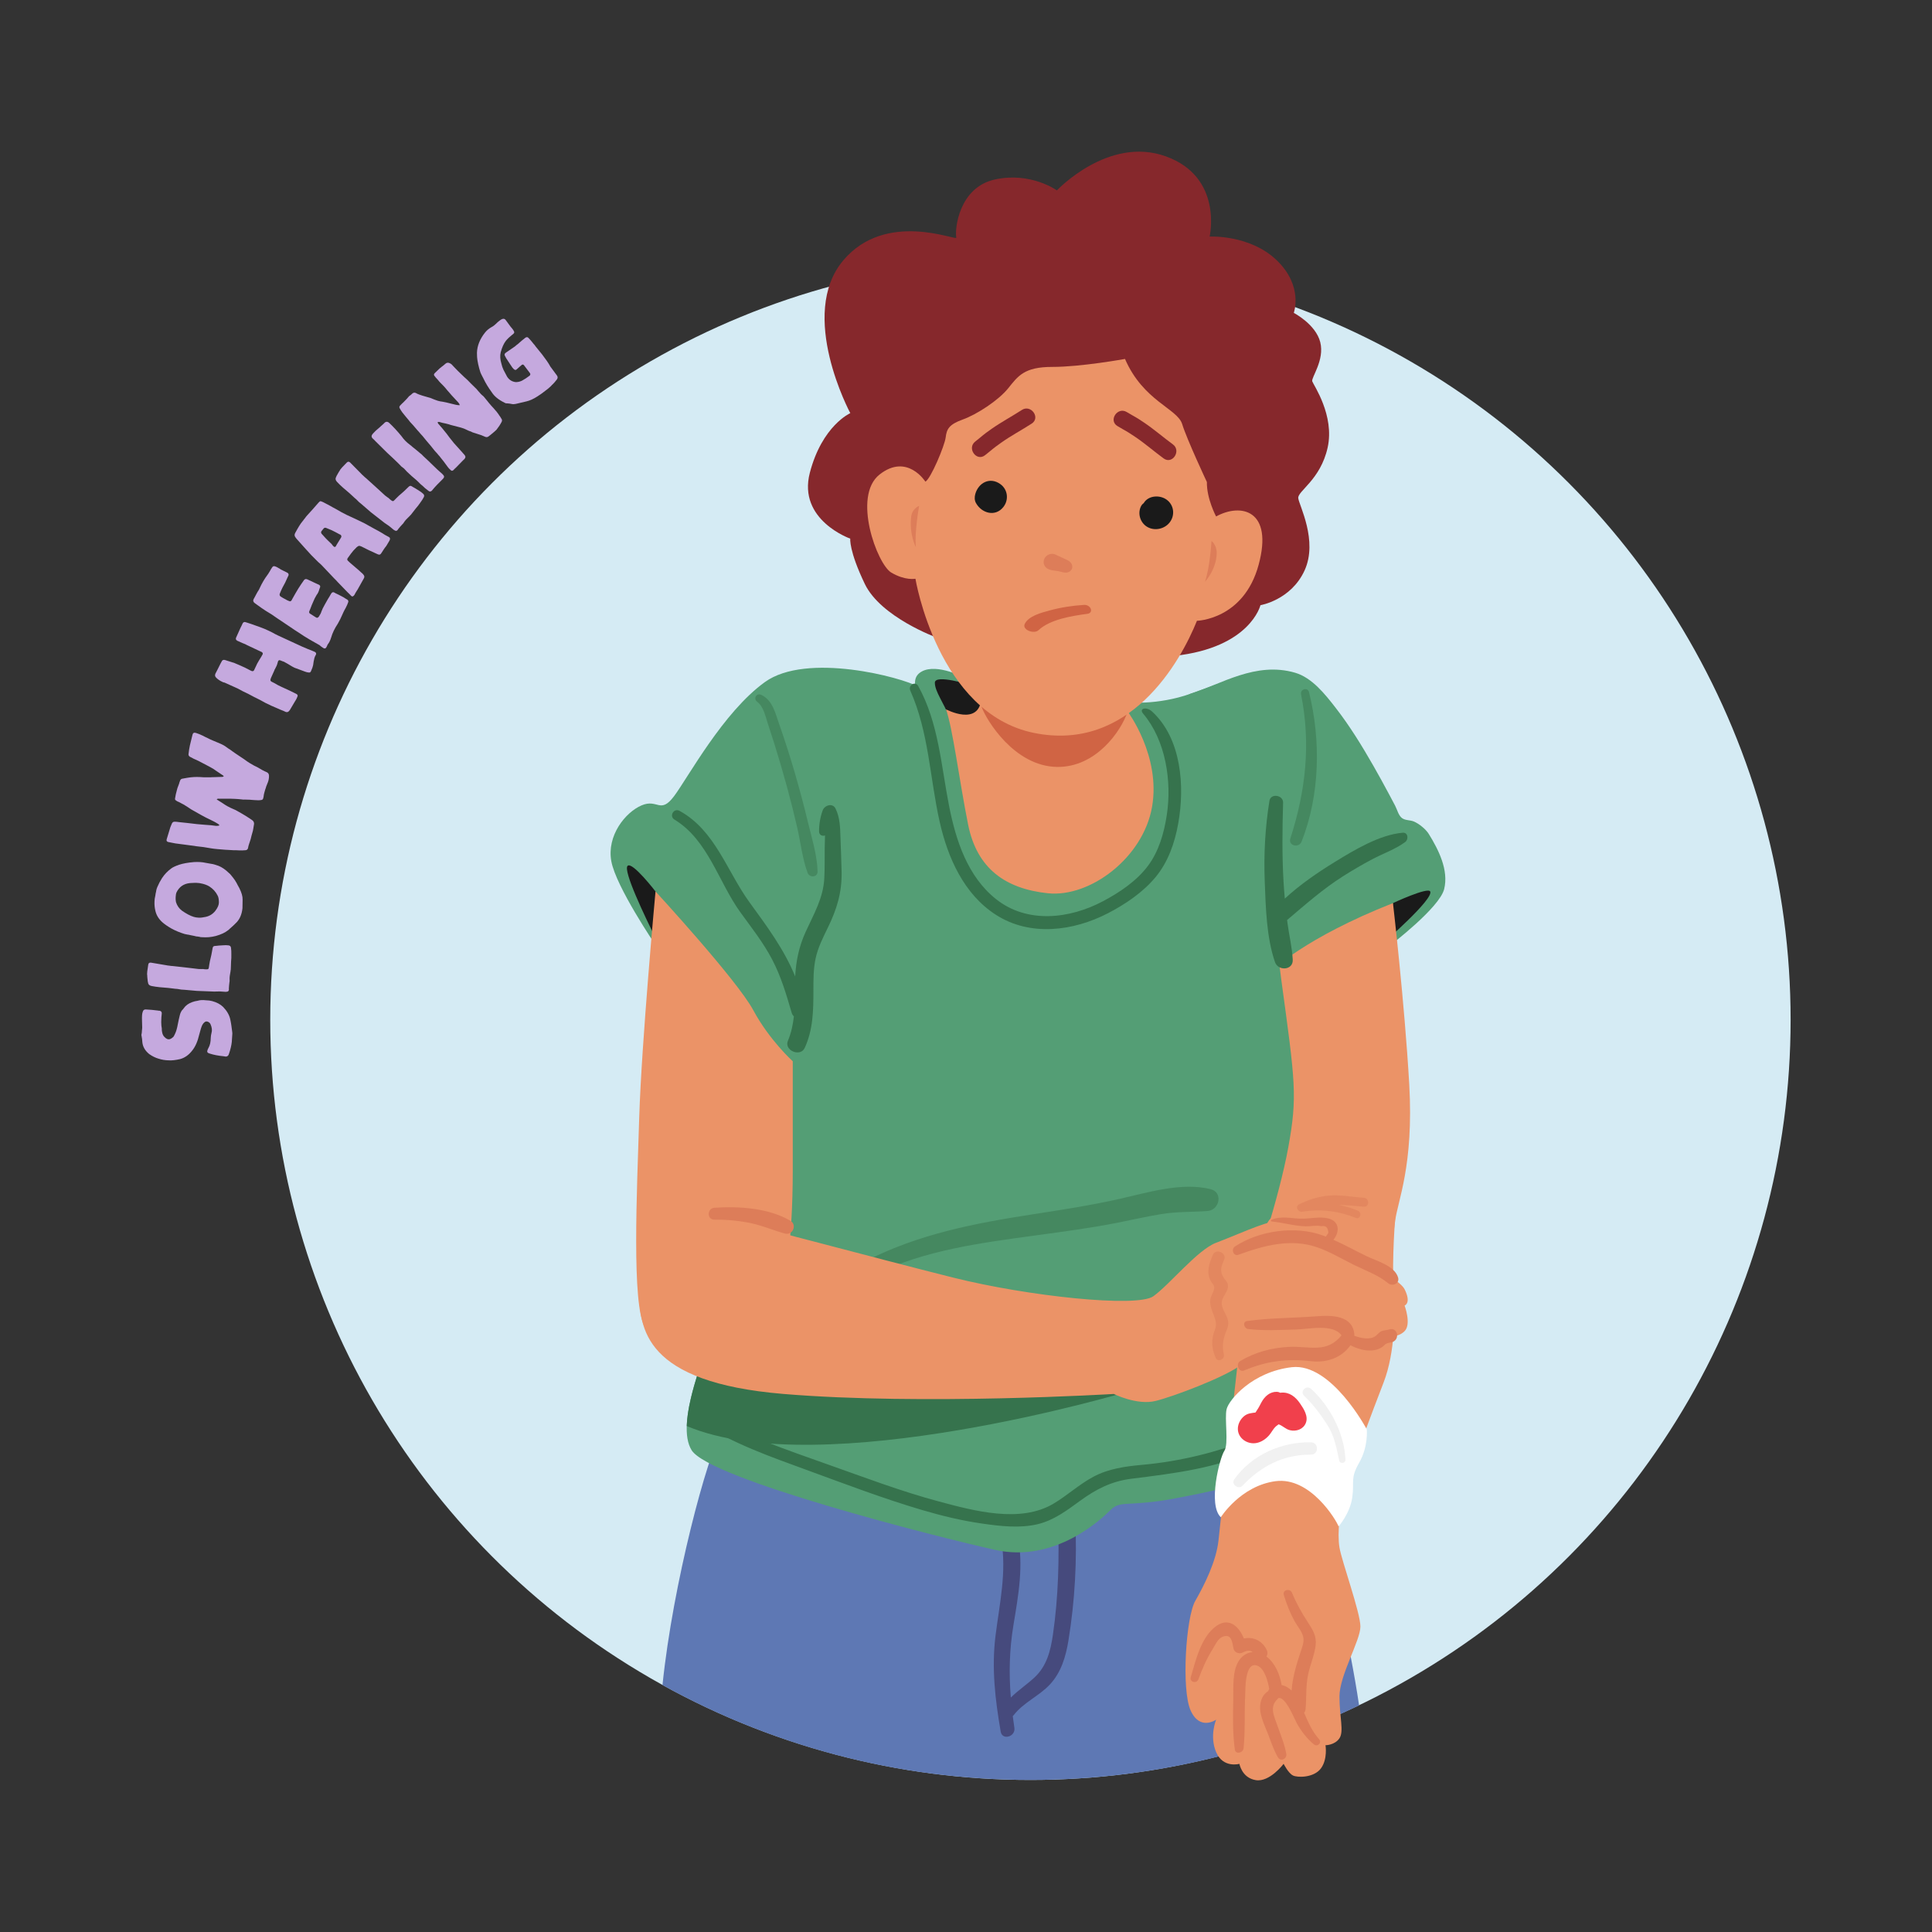 <?xml version="1.0" encoding="utf-8"?>
<svg xmlns="http://www.w3.org/2000/svg" enable-background="new 0 0 2000 2000" viewBox="0 0 2000 2000">
  <rect x="0" y="0" width="2000" height="2000" fill="#333333" stroke="none"/>
  <circle cx="1066.699" cy="1055.647" fill="#d5ebf4" r="786.937"/>
  <path d="M147.093,1065.557l-0.007-0.658c0.083-0.44,0.123-0.703,0.122-0.792&#xA;			c-0.045-4.214-0.117-6.891-0.218-8.032l-0.028-2.634l0.105-2.636c0.075-1.23,0.326-2.418,0.751-3.565&#xA;			c0.424-1.496,1.382-2.253,2.874-2.27l6.591,0.456l6.331,0.724l0.528,0.125l0.658-0.007l0.792,0.125&#xA;			c1.322,0.426,1.947,1.34,1.873,2.745c-0.325,2.375-0.513,5.364-0.562,8.965c0.027,2.634,0.228,4.826,0.596,6.578l0.02,1.844&#xA;			c0.006,0.527,0.101,1.143,0.283,1.841c0.375,2.192,1.184,3.897,2.426,5.11c1.154,1.131,2.084,1.823,2.788,2.079&#xA;			c1.766,0.772,3.648,0.271,5.648-1.51c0.611-0.355,1.132-0.976,1.56-1.86l0.516-1.058l0.515-1.061&#xA;			c1.118-2.293,2.048-5.508,2.795-9.645l1.002-4.885l1.135-4.755c0.421-1.759,1.149-3.391,2.187-4.897l1.042-1.065l0.909-1.195&#xA;			c0.867-1.15,1.517-1.903,1.952-2.26c2.173-2.131,5.318-3.744,9.432-4.842l3.024-0.56c2.188-0.724,4.953-0.886,8.292-0.484&#xA;			c2.549,0.063,4.746,0.346,6.596,0.854c4.755,1.265,8.553,3.29,11.393,6.068c3.996,4.172,6.458,8.495,7.384,12.963&#xA;			c0.183,0.701,0.369,1.665,0.557,2.89l0.28,1.578l0.284,1.841l0.859,6.446c0.186,1.051,0.198,2.192,0.037,3.424l-0.114,1.712&#xA;			l-0.114,1.583l-0.225,3.69c-0.401,3.692-1.365,7.787-2.899,12.281c-0.173,0.179-0.301,0.531-0.383,1.058&#xA;			c-0.688,1.324-1.734,1.952-3.141,1.877l-2.375-0.369c-5.186-0.47-9.894-1.385-14.124-2.747l-0.661-0.256l-0.662-0.256&#xA;			c-1.059-0.515-1.418-1.345-1.081-2.49c0.254-0.969,0.639-1.896,1.156-2.78c1.552-2.651,2.351-6.171,2.391-10.562&#xA;			c0.071-1.667,0.316-3.297,0.737-4.882c0.85-2.73,0.51-5.802-1.02-9.21c-0.54-1.134-1.425-1.961-2.661-2.474&#xA;			c-1.147-0.515-2.244-0.414-3.29,0.299c-1.045,0.802-1.868,1.778-2.472,2.923c-0.945,1.856-2.007,5.16-3.187,9.915&#xA;			c-1.679,7.218-4.122,12.777-7.33,16.674c-3.463,4.516-7.603,7.458-12.419,8.826c-4.906,1.105-8.852,1.543-11.841,1.312&#xA;			c-3.601-0.05-7.12-0.626-10.556-1.731c-3.258-0.931-6.481-2.521-9.667-4.772c-4.252-3.464-6.621-7.524-7.111-12.173&#xA;			c-0.112-2.281-0.399-4.562-0.864-6.841c-0.005-0.438-0.05-0.701-0.14-0.788c0.339-1.232,0.541-2.905,0.606-5.012L147.093,1065.557&#xA;			z" fill="#c5a9de"/>
  <path d="M239.207,995.579c-0.036,0.525-0.133,3.248-0.293,8.166l-0.186,0.778l-0.054,0.788&#xA;			c-0.794,3.906-1.129,6.877-1.003,8.909c0.122,0.802,0.054,1.809-0.206,3.024l-0.347,3.144l-0.197,2.89&#xA;			c0.076,0.183,0.087,0.666,0.033,1.456c-0.158,1.044-0.774,1.663-1.843,1.853l-1.594,0.155l-6.046-0.412l-5.817,0.132&#xA;			c-5.443-0.195-8.471-0.315-9.086-0.357c-5.442-0.193-8.383-0.306-8.822-0.336c-0.789-0.054-4.942-0.423-12.466-1.115l-3.679-0.251&#xA;			c-1.303-0.264-2.65-0.487-4.047-0.671l-2.103-0.143l-2.225-0.285l-5.107-0.612c-4.469-0.306-7.356-0.546-8.664-0.724&#xA;			c-2.886-0.282-5.716-0.696-8.497-1.24c-0.174-0.012-0.304-0.063-0.386-0.157l-0.394-0.028c-1.81-0.562-2.789-1.686-2.939-3.368&#xA;			c-0.283-0.988-0.434-2.011-0.451-3.067l-0.095-0.536l-0.078-0.797c-0.051-0.532-0.102-1.063-0.155-1.594l-0.041-1.324&#xA;			l-0.165-1.463l0.198-2.89l0.991-6.797c0.202-1.658,1.132-2.387,2.789-2.187l7.831,1.326l7.831,1.326&#xA;			c1.216,0.261,2.347,0.423,3.398,0.496l1.7,0.247l1.839,0.127l9.304,1.03c1.49,0.101,2.451,0.212,2.882,0.327l8.12,0.95l2.62,0.313&#xA;			l2.487,0.301c0.871,0.148,1.791,0.209,2.76,0.188c0.614,0.042,1.405,0.052,2.374,0.031c0.452-0.146,1.063-0.104,1.84,0.125&#xA;			l2.103,0.143c0.788,0.054,1.231,0.04,1.323-0.042c0.801-0.12,1.267-0.484,1.395-1.093c0.094-0.08,0.158-0.383,0.194-0.91&#xA;			l0.24-1.569l0.239-1.566c0.178-1.31,0.389-2.483,0.636-3.523l0.741-3.118l0.749-3.248c0.136-0.694,0.346-1.825,0.628-3.39&#xA;			c0.289-1.651,0.499-2.781,0.627-3.389c0.191-1.483,0.947-2.267,2.273-2.354l1.858-0.137l2.13-0.25&#xA;			c1.683-0.149,3.363-0.253,5.037-0.316c0.889-0.115,1.684-0.149,2.384-0.101l2.496,0.169c1.755,0.12,2.707,0.977,2.862,2.572&#xA;			c0.295,2.133,0.411,4.299,0.349,6.493c0.068,1.589,0.064,2.909-0.007,3.961L239.207,995.579z" fill="#c5a9de"/>
  <path d="M203.678,969.488c-1.448-0.401-3.552-0.86-6.317-1.377l-1.933-0.432l-1.692-0.262&#xA;			c-1.214-0.188-2.076-0.365-2.582-0.533c-4.925-1.471-9.518-3.381-13.775-5.729c-3.996-2.305-7.125-4.478-9.389-6.516&#xA;			c-3.82-3.434-6.222-7.448-7.2-12.044c-0.697-2.95-0.986-5.97-0.864-9.063l0.091-1.452l0.132-1.712l0.614-3.104l0.382-2.473&#xA;			c0.168-0.507,0.292-1.021,0.371-1.542l0.181-1.171l0.413-1.803l0.691-1.892c1.405-3.336,3.045-6.46,4.915-9.37&#xA;			c2.553-3.87,5.734-7.198,9.54-9.987c1.517-1.185,4.203-2.459,8.055-3.819c4.028-1.33,9.192-2.264,15.494-2.801&#xA;			c4.573-0.27,8.619,0,12.136,0.81c0.943,0.235,2.932,0.587,5.968,1.056c1.49,0.143,3.959,0.835,7.409,2.079&#xA;			c3.51,1.432,7.003,3.838,10.478,7.218l0.941,0.813l0.461,0.47l0.57,0.622l2.681,3.346l0.77,1.052l0.88,1.202&#xA;			c0.647,0.989,1.216,1.92,1.7,2.795l1.441,2.755l1.459,2.625c2.453,4.824,3.598,8.91,3.436,12.26l-0.138,8.643&#xA;			c-0.701,6.821-3.115,12.092-7.242,15.806l-1.884,1.84l-2.014,1.822c-0.628,0.615-1.348,1.258-2.165,1.931l-0.942,0.921&#xA;			l-0.902,0.661c-2.844,2.314-7.008,4.247-12.492,5.798c-4.721,1.225-9.537,1.636-14.452,1.23c-0.72,0.068-1.544-0.06-2.473-0.382&#xA;			l-2.733-0.423L203.678,969.488z M205.844,914.112l-1.322-0.071c-0.865-0.134-1.747-0.181-2.644-0.142l-5.237,0.256&#xA;			c-6.589,0.67-11.279,3.986-14.067,9.953c-0.388,1.363-0.557,2.18-0.513,2.453c-0.201,1.302-0.286,2.712-0.254,4.226l0.149,1.623&#xA;			l0.279,1.641c1.139,3.555,3.181,6.446,6.122,8.677c4.571,3.196,8.638,5.335,12.202,6.419c1.796,0.456,2.918,0.674,3.364,0.654&#xA;			c2.258,0.348,4.674,0.235,7.251-0.346c4.802-0.59,8.688-2.742,11.661-6.459c2.561-3.336,3.818-6.295,3.772-8.88&#xA;			c-0.038-3.204-0.476-5.537-1.316-7c-1.892-3.845-4.737-6.997-8.535-9.451c-2.43-1.529-5.633-2.647-9.612-3.351L205.844,914.112z" fill="#c5a9de"/>
  <path d="M225.482,828.229l0.218,0.199l4.641,2.953c3.421,2.426,7.173,4.488,11.255,6.188&#xA;			c1.558,0.624,2.726,1.181,3.497,1.672c6.477,3.563,11.842,6.857,16.098,9.881c1.209,0.889,1.823,2.112,1.839,3.668l-0.746,4.58&#xA;			c-0.272,1.931-0.604,3.435-0.999,4.507l-0.93,3.296l-0.803,3.331l-0.987,3.007l-0.986,3.007l-0.464,1.648l-0.339,1.684&#xA;			c-0.297,1.377-1.151,2.139-2.562,2.288c-2.435,0.225-4.642,0.287-6.621,0.183l-2.967-0.154l-3.004-0.026l-4.306-0.259l-4.18-0.221&#xA;			c-2.956-0.195-5.717-0.428-8.289-0.699c-0.723-0.02-1.743-0.126-3.059-0.315l-1.846-0.248l-2.099-0.319l-3.53-0.586l-3.53-0.587&#xA;			c-4.608-0.479-9.672-1.132-15.186-1.96l-4.617-0.618l-4.488-0.582c-3.716-0.411-6.684-0.882-8.906-1.419&#xA;			c-2.075-0.402-3.196-0.629-3.367-0.677c-1.545-0.344-2.103-1.278-1.673-2.799l3.796-12.479l0.862-2.083l0.827-1.957&#xA;			c0.634-1.279,1.708-1.845,3.215-1.693c0.362,0.013,0.99,0.053,1.882,0.121l1.846,0.247l4.652,0.493l4.651,0.492&#xA;			c6.686,0.884,12.983,1.523,18.896,1.912c1.81,0.056,3.553,0.182,5.229,0.382l2.642,0.335l2.643,0.335l0.416-0.019l0.415-0.02&#xA;			l1.249-0.058c0.386-0.073,0.839-0.219,1.356-0.439c-0.074-0.385-0.267-0.668-0.582-0.849l-0.344-0.234l-0.309-0.361&#xA;			c-0.459-0.312-1.672-1.02-3.643-2.124l-1.794-0.916l-1.92-0.954c-3.865-1.82-7.254-3.552-10.167-5.196l-10.149-5.74&#xA;			c-0.46-0.312-0.846-0.557-1.16-0.739c-0.46-0.312-0.804-0.546-1.034-0.702c-0.603-0.445-1.449-1.002-2.538-1.674l-1.288-0.774&#xA;			l-1.504-0.973l-2.737-1.457l-2.736-1.457c-1.244-0.441-2.198-0.94-2.863-1.492c-1.025-0.563-1.397-1.352-1.111-2.367&#xA;			c0.331-2.46,1.02-5.55,2.07-9.27l0.394-1.395c0.143-0.507,0.329-1.002,0.556-1.485l1.076-2.843l0.429-1.521l0.556-1.485&#xA;			c0.382-1.351,1.196-2.126,2.435-2.324c0.688-0.169,2.371-0.471,5.046-0.903c4.412-0.76,8.82-1.021,13.223-0.783&#xA;			c2.208,0.26,5.743,0.345,10.603,0.256l0.831-0.039l1.122-0.094c0.832-0.039,1.611-0.046,2.334-0.026l4.287-0.158l3.998-0.104&#xA;			l1.356-0.439c-0.049-0.469-0.232-0.795-0.546-0.975l-0.344-0.235l-0.344-0.234l-5.295-3.547l-0.345-0.235l-0.345-0.234&#xA;			l-1.033-0.702c-1.414-1.128-3.631-2.483-6.652-4.067l-10.729-5.629l-2.771-1.33l-2.682-1.168l-2.012-1.116l-1.92-0.953&#xA;			c-1.149-0.779-1.598-1.773-1.349-2.981l0.583-4.49c0.38-1.99,0.658-3.462,0.836-4.417l2.59-10.629&#xA;			c0.404-2.076,1.606-2.783,3.611-2.129c1.606,0.454,3.944,1.388,7.011,2.801c0.544,0.338,1.299,0.733,2.266,1.186l1.449,0.683&#xA;			l1.45,0.683l2.519,1.258l2.681,1.168l3.914,1.652c0.654,0.276,1.39,0.576,2.211,0.897l0.851,0.378l0.851,0.378&#xA;			c2.61,1.103,4.808,2.362,6.598,3.778c0.4,0.206,1.045,0.661,1.94,1.37l1.286,0.774l1.251,0.901l2.158,1.566l2.285,1.604&#xA;			l9.211,6.158c2.104,1.599,4.014,2.913,5.73,3.944c1.003,0.649,2.375,1.448,4.114,2.393l4.312,2.177l2.357,1.349l2.229,1.314&#xA;			l1.323,0.648l1.196,0.612c0.883,0.433,1.65,0.786,2.301,1.06c1.366,0.66,2.087,1.821,2.165,3.485&#xA;			c0.106,2.859-0.537,5.781-1.927,8.763c-0.597,1.473-0.909,2.254-0.933,2.337l-0.43,1.521c-0.19,0.677-0.411,1.299-0.663,1.865&#xA;			l-0.93,3.296c-0.382,1.353-0.625,2.698-0.729,4.037c-0.259,1.57-0.619,2.517-1.077,2.844c-0.589,0.473-1.619,0.729-3.091,0.769&#xA;			l-1.248,0.059l-1.212-0.069c-0.639,0.005-1.405-0.031-2.298-0.101c-0.615-0.081-1.466-0.14-2.551-0.173l-1.339-0.103l-1.466-0.141&#xA;			l-2.714-0.081l-2.714-0.082c-0.856,0.125-1.845,0.074-2.968-0.153l-1.465-0.14l-1.466-0.141c-0.532-0.058-1.201-0.109-2.009-0.156&#xA;			l-1.212-0.068l-1.212-0.068l-2.172-0.066l-2.298-0.101l-11.507,0.037c-1.038-0.201-1.874,0.018-2.513,0.659&#xA;			c0.29,0.267,0.55,0.476,0.781,0.631L225.482,828.229z" fill="#c5a9de"/>
  <path d="M245.691,663.314c-1.406-0.727-1.86-1.751-1.364-3.069l4.539-10.089l1.417-2.829l0.812-1.802&#xA;			c0.54-1.202,1.404-1.726,2.588-1.579l0.655,0.149l0.36,0.162c0.356,0.066,0.576,0.114,0.655,0.151l4.66,1.518l4.727,1.693&#xA;			l4.486,1.585l4.432,1.705l4.084,1.838l4.031,1.958l2.774,1.537l2.829,1.417c15.302,7.079,23.796,10.995,25.477,11.751l5.58,2.366&#xA;			l5.634,2.246l2.161,0.972c1.094,0.781,1.331,1.753,0.709,2.919c-0.591,0.889-1.078,1.97-1.459,3.243L325.082,683l-0.396,1.844&#xA;			l-0.553,3.796c-0.22,1.345-0.978,3.459-2.276,6.342c-0.469,1.042-1.316,1.43-2.547,1.165c-1.024-0.075-2.196-0.36-3.513-0.858&#xA;			l-5.568-2.071l-5.327-1.964l-2.108-1.092l-2.054-1.214l-2.721-1.657l-2.774-1.538c-0.649-0.483-1.49-0.862-2.522-1.135&#xA;			l-2.456-0.961c-1.121-0.503-1.934-0.195-2.439,0.926l-0.257,0.895l-0.259,0.895c-0.435,1.826-1.351,3.967-2.745,6.42&#xA;			c-0.303,0.25-0.465,0.609-0.486,1.081l-3.675,8.169c-0.216,0.48-0.302,0.779-0.259,0.895c-0.54,1.201-0.187,2.131,1.057,2.786&#xA;			c0.366,0.262,1.309,0.734,2.829,1.417c0.924,0.514,2.072,1.174,3.442,1.982l3.669,1.795l0.721,0.325&#xA;			c1.405,0.729,4.552,2.192,9.436,4.39c0.481,0.216,2.366,1.162,5.657,2.834c1.165,0.621,1.478,1.531,0.937,2.733l-1.027,2.282&#xA;			c-0.325,0.72-0.746,1.446-1.267,2.174l-5.404,9.123l-0.727,0.972c-0.968,1.298-2.169,1.722-3.603,1.268l-2.764-1.243l-2.696-1.069&#xA;			c-4.883-2.196-8.067-3.579-9.543-4.148c-4.244-1.91-8.079-3.874-11.501-5.897l-6.138-3.05c-3.539-1.976-7.733-4.104-12.582-6.383&#xA;			l-3.015-1.645c-0.523-0.331-1.105-0.642-1.747-0.93l-13.333-6l-0.775-0.203c-0.793-0.164-1.291-0.34-1.496-0.528&#xA;			c-2.561-1.154-4.703-2.598-6.426-4.336c-1.304-1.165-1.579-2.589-0.823-4.271l1.094-2.107l1.092-2.108l2.942-5.898&#xA;			c0.108-0.24,0.675-1.285,1.699-3.135c0.673-0.853,1.624-1.146,2.852-0.883l8.721,2.768l0.415,0.042l0.48,0.215l5.58,2.366&#xA;			l5.525,2.486l6.685,3.441c1.44,0.649,2.449,0.333,3.027-0.949c1.549-3.442,2.599-5.667,3.145-6.672l1.981-3.442l2.103-3.388&#xA;			c0.81-1.369,1.302-2.253,1.483-2.654c0.433-0.961,0.125-1.772-0.926-2.439l-1.562-0.702c-8.255-3.906-12.783-6.041-13.585-6.4&#xA;			c-1.289-0.772-2.85-1.475-4.685-2.108L245.691,663.314z" fill="#c5a9de"/>
  <path d="M297.032,592.647l0.688,0.389c0.951,0.638,1.259,1.52,0.928,2.642&#xA;			c-0.14,0.427-0.448,1.059-0.923,1.899c-0.451,1.158-1.292,3.002-2.522,5.534l-2.868,5.34l-1.391,2.996l-1.34,3.175&#xA;			c-0.462,1.354-0.006,2.419,1.371,3.196c1.409,0.898,2.9,1.741,4.471,2.528l1.836,1.037c0.535,0.302,1.228,0.595,2.078,0.873&#xA;			c0.961,0.443,1.74,0.227,2.334-0.648c0.293-0.339,0.487-0.682,0.583-1.033l3.63-6.42c1.469-2.598,2.459-4.258,2.967-4.981&#xA;			c1.881-2.969,3.775-5.783,5.679-8.439c0.855-1.332,2.09-1.642,3.704-0.933l9.333,4.369c1.462,0.625,2.347,1.024,2.652,1.197&#xA;			c1.071,0.606,1.438,1.47,1.106,2.592l-0.677,1.736l-0.5,1.685c-0.506,1.43-1.011,2.506-1.521,3.225l-0.323,0.573l-0.374,0.394&#xA;			l-0.585,1.033c-1.111,1.792-2.186,3.959-3.221,6.5l-1.471,3.405l-1.291,3.355l-1.276,3.061c-0.213,1.09,0.025,1.83,0.713,2.219&#xA;			c2.36,1.537,3.653,2.368,3.883,2.498c0.34,0.294,1.197,0.828,2.573,1.605c0.994,0.562,1.934,0.239,2.822-0.976&#xA;			c1.406-2.129,2.28-3.856,2.622-5.175c0.516-1.624,1.745-4.158,3.69-7.598l2.981-5.275l1.542-2.458l1.49-2.636&#xA;			c0.432-0.763,0.73-1.201,0.893-1.311c0.748-0.788,1.603-0.961,2.563-0.518l1.49,0.842l3.455,1.651l3.39,1.765&#xA;			c0.501,0.184,1.819,0.978,3.949,2.384l1.376,0.777c0.984,0.76,1.294,1.639,0.928,2.642c-0.558,1.704-1.448,3.722-2.668,6.057&#xA;			l-1.167,2.065l-1.117,2.242l-1.796,3.979c-0.721,1.812-2.077,4.475-4.063,7.992c-3.234,4.829-5.521,9.588-6.861,14.278&#xA;			c-0.892,2.825-1.927,5.014-3.107,6.565c-0.413,0.372-0.716,0.908-0.908,1.605l-0.793,1.671c-0.789,1.572-1.887,1.909-3.295,1.011&#xA;			c-1.563-0.982-2.906-1.994-4.033-3.036l-9.746-5.509c-4.467-2.625-8.22-4.999-11.257-7.12c-3.2-2.011-6.358-4.098-9.472-6.263&#xA;			l-12.947-8.68l-6.097-4.204c-3.124-1.966-5.182-3.231-6.177-3.794c-1.29-0.93-2.715-1.887-4.278-2.873l-3.983-2.856l-2.901-2.094&#xA;			c-1.672-1.145-2.071-2.582-1.197-4.307l0.973-1.72c0.27-0.654,0.965-1.974,2.09-3.963l1.102-1.95l1.217-1.885l1.714-3.569&#xA;			c0.271-0.654,0.599-1.326,0.988-2.014l0.908-1.605c0.269-0.654,1.279-2.352,3.031-5.095c2.575-3.485,4.237-5.976,4.981-7.473&#xA;			c0.183-0.501,0.869-1.626,2.059-3.375c0.69-1.222,1.675-1.625,2.952-1.206c0.85,0.28,1.468,0.527,1.85,0.743l2.981,1.685&#xA;			l1.311,0.892L297.032,592.647z" fill="#c5a9de"/>
  <path d="M402.83,556.066c0.866,0.6,1.12,1.471,0.759,2.607c-0.155,0.534-0.409,1.054-0.759,1.558&#xA;			l-0.94,1.591l-2.032,3.4l-1.383,1.766l-1.275,1.841c-1.25,1.805-2.012,2.987-2.291,3.541c-0.934,1.811-2.302,2.249-4.114,1.316&#xA;			l-8.99-4.139l-7.498-3.747c-1.304-0.582-2.202-0.828-2.69-0.741c-0.612,0.113-1.435,0.609-2.474,1.491&#xA;			c-2.576,2.49-4.514,4.672-5.814,6.549c-1.6,2.312-2.685,3.804-3.256,4.474c-0.871,1.107-0.817,2.105,0.167,2.999l1.94,1.824&#xA;			l1.8,1.566c0.672,0.573,1.379,1.17,2.124,1.791l0.901,0.783l0.899,0.783l3.025,2.573l2.949,2.682&#xA;			c1.105,0.872,1.954,1.729,2.549,2.566c0.906,1.162,0.97,2.381,0.192,3.657l-5.43,9.697c-0.555,1.114-1.282,2.316-2.181,3.616&#xA;			l-1.091,1.809l-1.058,1.991c-0.35,0.506-0.586,0.77-0.708,0.791c-0.894,0.983-1.807,0.991-2.741,0.026l-1.758-1.858l-1.832-1.75&#xA;			l-10.372-10.703l-0.717-0.816l-0.824-0.891c-0.838-0.793-1.534-1.486-2.083-2.082l-3.516-3.715l-9.257-9.771&#xA;			c-0.311-0.32-0.922-0.903-1.833-1.748l-1.799-1.566c-4.815-4.614-9.218-9.207-13.205-13.785l-8.674-9.687l-0.716-0.816&#xA;			l-0.75-0.999c-1.361-1.583-1.477-3.265-0.351-5.048c3.021-5.599,5.389-9.406,7.105-11.422c0.272-0.237,0.633-0.683,1.082-1.333&#xA;			l0.675-0.975l0.858-1.008c0.9-1.299,1.771-2.404,2.615-3.316l5.363-5.898l6.115-6.982c0.822-1.033,1.599-1.616,2.332-1.749&#xA;			l0.4,0.117l0.508,0.192c0.533,0.155,1.078,0.373,1.633,0.649l7.748,4.08l2.749,1.583c1.398,0.756,2.378,1.274,2.931,1.549&#xA;			l5.499,3.165c1.955,1.033,3.803,1.991,5.541,2.873l4.856,2.241l4.857,2.24l6.124,2.956c1.787,0.813,3.706,1.819,5.756,3.023&#xA;			l3.475,1.924l3.474,1.924l4.09,2.191l4.124,2.373c1.445,1.001,2.372,1.59,2.783,1.766L402.83,556.066z M352.056,553.282&#xA;			l-0.184,0.033l-4.199-2.265l-4.273-2.157l-2.866-1.183l-2.866-1.183c-1.088-0.432-1.968-0.241-2.641,0.575l-1.083,1.333&#xA;			l-1.157,1.442c-0.552,0.795-0.518,1.672,0.1,2.632c0.261,0.396,0.655,0.829,1.183,1.299l1.183,1.299&#xA;			c1.122,1.312,2.449,2.712,3.983,4.198l4.132,3.982c0.522,0.79,1.13,1.531,1.825,2.225c1.079,1.067,1.969,0.937,2.674-0.393&#xA;			c0.249-0.36,0.363-0.601,0.341-0.724l4.889-7.989c0.605-1.183,0.33-2.174-0.826-2.974L352.056,553.282z" fill="#c5a9de"/>
  <path d="M430.339,526.458c-0.336,0.406-2.005,2.559-5.007,6.457l-0.606,0.525l-0.503,0.609&#xA;			c-2.927,2.707-4.933,4.923-6.018,6.645c-0.368,0.722-1.012,1.5-1.932,2.333l-2.118,2.351l-1.849,2.232&#xA;			c-0.045,0.193-0.318,0.592-0.823,1.199c-0.738,0.757-1.599,0.9-2.579,0.43l-1.385-0.805l-4.666-3.865l-4.8-3.291&#xA;			c-4.305-3.336-6.693-5.202-7.167-5.595c-4.305-3.336-6.625-5.145-6.964-5.426c-0.609-0.504-3.765-3.231-9.468-8.185l-2.841-2.352&#xA;			c-0.902-0.975-1.866-1.945-2.893-2.909l-1.623-1.344l-1.64-1.53l-3.787-3.48c-3.449-2.857-5.653-4.739-6.611-5.648&#xA;			c-2.176-1.914-4.233-3.904-6.173-5.967c-0.134-0.112-0.208-0.229-0.22-0.354l-0.304-0.251c-1.141-1.515-1.28-2.997-0.419-4.451&#xA;			c0.347-0.967,0.822-1.886,1.426-2.754l0.234-0.489l0.404-0.693c0.269-0.461,0.537-0.923,0.804-1.385l0.74-1.098l0.721-1.284&#xA;			l1.849-2.232l4.775-4.939c1.131-1.228,2.312-1.275,3.541-0.146l5.582,5.65l5.582,5.65c0.835,0.921,1.658,1.716,2.469,2.387&#xA;			l1.235,1.193l1.42,1.177l6.95,6.269c1.151,0.953,1.865,1.604,2.147,1.951l6.037,5.513l1.945,1.783l1.844,1.698&#xA;			c0.62,0.628,1.33,1.216,2.129,1.764c0.474,0.393,1.11,0.863,1.91,1.411c0.451,0.146,0.923,0.537,1.42,1.176l1.623,1.344&#xA;			c0.609,0.504,0.976,0.753,1.098,0.74c0.721,0.369,1.312,0.346,1.771-0.073c0.124-0.01,0.354-0.22,0.69-0.627l1.109-1.132&#xA;			l1.11-1.134c0.908-0.958,1.766-1.786,2.573-2.487l2.422-2.098l2.506-2.2c0.516-0.484,1.347-1.279,2.49-2.385&#xA;			c1.199-1.171,2.03-1.967,2.488-2.386c1.02-1.092,2.092-1.286,3.22-0.583l1.589,0.974l1.874,1.041&#xA;			c1.453,0.861,2.879,1.758,4.274,2.685c0.789,0.427,1.453,0.862,1.994,1.31l1.927,1.597c1.353,1.121,1.626,2.373,0.821,3.758&#xA;			c-1.006,1.904-2.175,3.73-3.509,5.474c-0.871,1.33-1.645,2.4-2.318,3.211L430.339,526.458z" fill="#c5a9de"/>
  <path d="M433.07,498.885l-2.219-2.061l-2.406-2.056l-2.309-1.965l-4.922-4.571l-1.165-1.262l-1.164-1.263&#xA;			c-0.328-0.421-0.746-0.809-1.255-1.164c-0.321-0.299-0.738-0.625-1.248-0.98c-0.7-0.408-1.439-1.095-2.22-2.061l-2.13-2.159&#xA;			l-5.605-5.384l-5.694-5.289l-11.705-11.591l-1.744-1.799l-1.737-1.613c-0.91-1.084-1.105-2.164-0.586-3.241l0.352-0.572&#xA;			l0.358-0.387l0.261-0.475l0.18-0.193c1.49-1.732,3.711-3.803,6.667-6.211c0.245-0.133,0.574-0.424,0.993-0.876l0.538-0.578&#xA;			l0.723-0.586l1.083-0.973l1.083-0.973l0.537-0.578c1.613-1.737,3.319-1.831,5.115-0.282c4.184,3.885,8.487,8.543,12.911,13.97&#xA;			c2.234,3.274,5.171,6.239,8.81,8.902l1.055,0.799l1.062,0.987l4.13,3.296l4.136,3.482c1.021,0.709,2.211,1.814,3.571,3.316&#xA;			l4.053,3.765c6.056,5.866,9.439,9.127,10.147,9.783c2.702,2.511,4.437,4.063,5.204,4.654c1.158,1.076,1.751,1.986,1.778,2.731&#xA;			c0.028,0.745-0.499,1.635-1.579,2.668l-5.57,5.611l-2.6,2.799l-2.503,2.888c-0.049,0.314-0.288,0.572-0.716,0.773&#xA;			c-1.025,0.847-2.018,0.884-2.978,0.111l-3.646-2.848l-2.413-2.241l-2.502-2.145L433.07,498.885z" fill="#c5a9de"/>
  <path d="M454.711,439.753c0.293,0.447,0.829,1.09,1.603,1.926l1.074,1.161l1.245,1.539&#xA;			c1.666,1.93,2.941,3.501,3.826,4.715l2.923,3.934l4.534,5.674c1.009,1.221,3.274,3.731,6.792,7.533&#xA;			c2.147,2.32,3.516,3.866,4.109,4.633c1.312,1.418,1.286,2.877-0.076,4.378l-1.546,1.431l-6.795,7.007l-1.546,1.432l-1.458,1.527&#xA;			c-1.031,0.955-2.023,0.917-2.977-0.115c-1.144-0.975-2.157-2.07-3.042-3.286l-2.037-2.781l-2.125-2.879&#xA;			c-0.711-0.896-1.512-1.891-2.401-2.982l-0.977-1.25l-0.888-1.152l-1.074-1.161c-0.476-0.515-0.892-1.028-1.245-1.539l-2.415-2.609&#xA;			l-4.624-5.771c-2.614-3.082-4.071-4.786-4.37-5.109c-1.064-1.407-2.309-2.947-3.736-4.618l-1.968-2.127l-1.961-2.313l-1.342-1.45&#xA;			l-4.459-5.205l-3.221-3.48c-0.885-1.215-2.22-2.85-4.005-4.908c-1.665-1.927-2.97-3.532-3.914-4.812&#xA;			c-0.945-1.279-1.883-2.745-2.813-4.397c-0.641-1.081-0.447-2.098,0.585-3.053l1.553-1.618l1.644-1.521l1.747-1.797l1.65-1.708&#xA;			l1.658-1.893c0.59-0.784,1.202-1.35,1.837-1.7l1.25-0.976l1.063-0.984c1.095-1.013,2.346-1.213,3.751-0.601l1.461,0.802&#xA;			l0.827,0.312l0.641,0.304l3.679,1.261c1.227,0.422,2.454,0.78,3.687,1.075c3.263,0.81,6.327,1.861,9.199,3.151&#xA;			c2.265,0.896,4.107,1.465,5.527,1.705c3.524,0.448,8.699,1.58,15.527,3.397l1.11,0.229l1.296,0.236&#xA;			c0.183,0.072,0.957,0.132,2.322,0.184c0.02-0.495-0.087-0.935-0.321-1.318l-0.352-0.573l-0.268-0.289l-0.261-0.476l-7.337-7.927&#xA;			l-2.14-2.506c-1.371-1.482-2.768-3.12-4.191-4.916l-2.594-2.803l-2.602-2.616l-1.073-1.161c-0.476-0.515-0.891-1.028-1.245-1.539&#xA;			l-2.326-2.513l-0.529-0.766l-0.537-0.58c-1.014-1.095-1.067-2.123-0.16-3.082c0.584-0.659,2.004-2.034,4.26-4.122l1.257-1.163&#xA;			l0.862-0.62l0.677-0.626l2.306-1.776l2.215-1.871c1.216-0.884,2.464-1.023,3.744-0.415c0.675,0.214,1.465,0.681,2.37,1.397&#xA;			l1.968,2.126c2.267,2.451,3.76,3.999,4.48,4.647l6.56,6.312c1.023,0.848,2.193,1.919,3.511,3.212l3.407,3.487l3.862,3.784&#xA;			c1.501,1.365,2.723,2.685,3.668,3.964c2.018,2.44,3.754,4.185,5.204,5.234l0.804,0.87l2.849,3.465l2.312,2.886l2.498,2.893&#xA;			l2.237,2.417l2.14,2.507l0.806,0.869l0.797,1.057l1.418,1.918l0.79,1.243l0.798,1.056l1.403,2.29&#xA;			c0.71,0.898,0.794,1.958,0.25,3.18c-1.411,2.741-3.194,5.468-5.349,8.181l-2.031,1.879l-4.142,3.475l-2.209,1.686&#xA;			c-1.022,0.707-2.112,0.819-3.275,0.339l-4.127-1.744l-7.917-2.544l-1.288-0.422l-1.096-0.602l-1.102-0.415l-1.289-0.423&#xA;			l-4.396-2.033l-2.205-0.832l-2.026-0.637l-10.15-2.629c-1.286-0.484-3.223-1.025-5.809-1.623l-2.868-0.578l-2.949-0.859&#xA;			c-0.675-0.212-1.36-0.177-2.054,0.107c-0.014,0.371,0.182,0.909,0.59,1.607L454.711,439.753z" fill="#c5a9de"/>
  <path d="M553.871,357.893l7.39,9.107c2.599,3.432,4.206,5.629,4.825,6.59&#xA;			c1.362,1.944,2.591,3.932,3.69,5.963l0.636,0.841c0.883,1.313,2.916,4.07,6.096,8.27c1.008,1.33,1.004,2.709-0.007,4.135&#xA;			l-2.488,3.041c-0.367,0.388-0.917,0.97-1.652,1.746c-0.857,0.76-1.441,1.368-1.757,1.825c-1.887,1.871-3.908,3.566-6.062,5.086&#xA;			l-3.885,2.942c-1.121,0.849-2.504,1.787-4.148,2.812c-4.133,2.69-7.98,4.446-11.542,5.269l-11.078,2.606&#xA;			c-1.615,0.342-3.027,0.367-4.24,0.073l-2.294-0.412l-2.319-0.227c-1.019,0.111-1.987-0.147-2.902-0.776&#xA;			c-6.109-2.975-10.47-6.553-13.089-10.741c-3.589-4.882-6.445-9.602-8.573-14.16l-1.116-2.129&#xA;			c-0.497-0.946-0.842-1.619-1.037-2.024c-0.744-1.419-1.296-2.873-1.653-4.365l-0.642-2.158l-0.537-2.236l-0.483-1.947&#xA;			l-0.378-2.026l-0.379-2.027c-0.145-0.77-0.216-1.377-0.219-1.817c-0.072-0.384-0.128-0.895-0.166-1.527l-0.06-1.606l-0.066-2.923&#xA;			c0.248-7.235,3.06-14.213,8.439-20.93c1.816-2.255,4.046-4.109,6.692-5.562c1.751-0.886,3.835-2.573,6.246-5.061&#xA;			c1.924-1.676,3.518-2.771,4.779-3.288c1.456-0.549,2.66-0.196,3.615,1.063c0.672,1.035,2.307,3.267,4.904,6.696l1.537,1.811&#xA;			l1.431,1.89l0.213,0.5l0.239,0.315l0.293,0.604c0.335,0.737,0.243,1.413-0.281,2.03l-0.761,0.741l-0.839,0.636l-1.706,1.457&#xA;			l-1.705,1.457c-1.295,1.202-2.359,2.339-3.198,3.412c-2.13,2.716-3.893,6.641-5.294,11.773c-0.862,3.518-0.623,7.468,0.714,11.852&#xA;			c0.501,2.264,1.214,4.367,2.137,6.312c0.479,1.07,1.744,3.47,3.799,7.201c2.069,3.169,4.887,5.001,8.456,5.493&#xA;			c2.231,0.185,4.519-0.283,6.869-1.402c2.576-1.398,5.228-3.132,7.958-5.2c0.874-0.881,0.941-1.812,0.197-2.793l-6.043-7.981&#xA;			c-0.582-0.769-1.312-0.931-2.188-0.49c-0.21,0.159-0.568,0.487-1.076,0.979l-0.839,0.636l-0.971,0.901l-1.285,1.138l-1.181,1.06&#xA;			c-0.874,0.883-1.839,0.843-2.898-0.119l-0.582-0.55l-0.398-0.526l-0.422-0.34c-1.451-2.206-2.307-3.484-2.573-3.835l-2.175-3.309&#xA;			c-1.415-2.012-2.46-3.756-3.132-5.228c-0.762-1.296-0.451-2.412,0.932-3.35l9.454-6.498l1.39-1.218l1.47-1.112l4.383-3.813&#xA;			c0.436-0.44,1.564-1.35,3.385-2.729c1.399-1.06,2.604-0.924,3.611,0.405l1.8,1.941l1.616,1.916&#xA;			c1.061,1.402,2.135,2.679,3.232,3.831L553.871,357.893z" fill="#c5a9de"/>
  <g>
    <path d="M1066.699,1842.584c121.864,0,237.253-27.711,340.225-77.159&#xA;				c-19.38-130.809-74.921-313.546-74.921-313.546s-561.005-10.325-584.688,29.297c-15.093,25.252-50.715,157.85-61.508,263.192&#xA;				C798.676,1806.922,928.514,1842.584,1066.699,1842.584z" fill="#5e78b4"/>
    <path d="M1113.091,1573.059c-0.542-11.424-18.26-11.531-17.854,0c1.396,39.719,0.477,79.715-5.248,119.101&#xA;				c-2.438,16.768-6.378,32.614-19.255,44.496c-8.017,7.397-16.805,13.194-24.335,20.637c-2.006-24.811-1.557-49.093,2.662-74.68&#xA;				c5.119-31.041,10.945-62.236,4.261-93.507c-2.374-11.107-18.805-6.294-16.87,4.651c5.89,33.327-1.756,66.361-5.882,99.406&#xA;				c-4.218,33.782-0.386,66.059,5.334,99.407c1.608,9.375,15.555,5.299,14.174-3.908c-0.612-4.082-1.167-8.126-1.676-12.149&#xA;				c0.338-0.283,0.661-0.611,0.961-1c10.291-13.292,26.325-19.716,37.626-31.901c11.54-12.443,16.324-28.728,19.013-45.13&#xA;				C1112.771,1657.188,1115.074,1614.841,1113.091,1573.059z" fill="#464a7d"/>
    <path d="M1321.98,1376.834c-99.903,15.942-201.043,23.413-302.207,20.877&#xA;				c-50.318-1.261-100.49-4.881-150.413-11.303c-37.575-4.833-83.376-29.977-120.937-34.91&#xA;				c-20.428,52.493-49.345,122.327-32.494,149.711c18.356,29.828,252.395,89.486,314.347,103.252&#xA;				c61.952,13.767,110.136-32.123,119.314-41.301c9.178-9.178,16.062-4.589,50.547-9.321&#xA;				c34.485-4.732,176.609-36.569,183.493-45.747c4.148-5.531-14.2-77.716-29.439-136.728&#xA;				C1343.469,1373.273,1332.736,1375.118,1321.98,1376.834z" fill="#549e75"/>
    <path d="M1296.336,1489.249c-37.323,14.213-74.193,23.542-114.03,27.155&#xA;				c-17.524,1.589-34.791,3.956-50.51,12.37c-14.699,7.867-27.009,19.377-41.314,27.866c-34.347,20.38-82.111,7.426-118.194-2.222&#xA;				c-39.336-10.517-77.565-25.097-115.93-38.635c-43.117-15.215-86.044-30.214-126.521-51.721c-5.522-2.934-10.105,4.96-4.886,8.358&#xA;				c33.683,21.932,72.243,35.43,109.778,49.146c39.61,14.474,79.183,29.577,119.643,41.54c20.45,6.047,41.22,11.063,62.345,14.087&#xA;				c18.733,2.681,38.711,5.072,57.371,0.661c16.505-3.902,30.157-14.094,43.591-23.92c16.674-12.195,32.696-20.55,53.49-23.151&#xA;				c44.977-5.628,88.267-10.771,129.975-30.133C1307.483,1497.707,1302.961,1486.726,1296.336,1489.249z" fill="#36734d"/>
    <path d="M1167.458,1440.605l-190.159-44.551c-36.082-1.886-72.075-5.031-107.938-9.644&#xA;				c-37.575-4.833-83.376-29.977-120.937-34.91c-15.72,40.394-36.444,91.037-37.493,124.723&#xA;				C850.546,1535.356,1167.458,1440.605,1167.458,1440.605z" fill="#36734d"/>
    <g>
      <path d="M1439.59,978.222c0,0,50.573-38.532,55.39-57.798c4.91-19.639-5.851-40.875-15.933-57.134&#xA;					c-3.065-4.942-10.147-10.717-15.561-12.923c-3.812-1.553-8.483-0.956-11.945-3.349c-3.812-2.636-5.189-8.967-7.349-13.046&#xA;					c-2.017-3.808-4.029-7.62-6.059-11.422c-5.283-9.893-10.664-19.734-16.232-29.471c-11.917-20.84-24.548-41.456-39.3-60.431&#xA;					c-10.664-13.716-24.286-31.055-41.749-36.191c-40.94-12.041-77.064,12.041-108.371,21.674&#xA;					c-31.307,9.633,81.824,342.961,81.824,342.961L1439.59,978.222z" fill="#549e75"/>
      <path d="M1441.998,934.873c0,0,36.124-16.858,38.532-12.041c3.883,7.766-48.165,52.981-48.165,52.981&#xA;					L1441.998,934.873z" fill="#1a1a1a"/>
      <path d="M1441.998,934.873c0,0,12.041,103.555,16.858,187.843c4.817,84.288-12.306,121.188-14.582,141.27&#xA;					c-2.276,20.082-9.485,45.748-9.485,45.748l-144.51-16.033l26.491-288.989C1316.769,1004.712,1350.485,970.997,1441.998,934.873z" fill="#eb9367"/>
      <path d="M1321.586,867.443c0,2.408-9.633,40.94,4.817,146.903&#xA;					c14.449,105.963,16.858,120.412,7.225,173.394c-9.633,52.981-35.569,129.272-35.569,129.272l-65.577,89.879l-517.773-65.023&#xA;					l-36.123-363.645c0,0-40.94-60.206-45.757-86.697c-4.816-26.491,14.449-50.573,31.307-57.798&#xA;					c16.858-7.225,19.266,9.633,33.715-9.633c14.45-19.266,50.573-86.697,93.922-118.004c43.348-31.307,142.086-4.817,158.944,4.816&#xA;					c16.858,9.633,215.936,12.777,215.135,14.817c-0.801,2.04,32.915,4.449,66.63-7.593c33.715-12.041,69.839-26.491,81.88-12.041&#xA;					C1326.402,720.539,1321.586,867.443,1321.586,867.443z" fill="#549e75"/>
      <path d="M871.234,902.715c-0.235-11.91-0.78-23.821-1.184-35.727c-0.356-10.51-0.434-20.306-5.077-29.918&#xA;					c-2.971-6.15-11.291-3.574-13.274,1.735c-2.568,6.878-3.859,14.641-3.793,21.991c0.034,3.715,3.489,5.052,6.136,4.087&#xA;					c-0.07,4.526-0.284,9.05-0.318,13.484c-0.078,10.154,0.109,20.348-0.386,30.491c-1.021,20.931-10.907,37.279-19.368,55.897&#xA;					c-6.836,15.042-9.935,29.968-10.796,46.061c-11.262-27.756-29.359-52.134-47.217-76.653&#xA;					c-23.494-32.257-35.534-74.506-72.512-94.779c-5.898-3.234-11.022,5.52-5.27,9.016c34.92,21.227,45.556,64.683,68.418,96.223&#xA;					c11.552,15.937,23.56,31.109,32.731,48.626c9.304,17.771,14.647,36.148,20.253,55.263c0.47,1.602,1.266,2.773,2.24,3.573&#xA;					c-0.917,8.572-2.692,17.04-6.199,25.422c-4.13,9.871,12.874,17.108,17.4,7.336c8.732-18.852,9.006-38.844,9.021-59.257&#xA;					c0.008-11.139-0.076-22.466,2.276-33.41c2.432-11.313,7.635-21.56,12.677-31.88&#xA;					C866.202,941.449,871.652,923.883,871.234,902.715z" fill="#36734d"/>
      <path d="M836.396,851.228c-4.112-17.083-8.63-34.069-13.546-50.939&#xA;					c-4.916-16.872-10.263-33.628-16.087-50.21c-3.949-11.243-6.941-25.394-18.764-30.772c-4.912-2.235-8.452,3.957-4.188,7.164&#xA;					c6.59,4.956,8.49,14.823,10.91,22.182c2.386,7.255,4.769,14.51,7.048,21.8c4.558,14.58,8.867,29.245,12.884,43.984&#xA;					c3.817,14.007,7.357,28.088,10.624,42.232c3.548,15.363,5.289,32.092,10.748,46.871c1.943,5.261,10.464,4.889,10.311-1.396&#xA;					C845.923,885.172,840.354,867.676,836.396,851.228z" fill="#36734d" opacity=".5"/>
      <path d="M1355.06,716.471c-1.334-5.363-9.29-3.07-8.219,2.265&#xA;					c10.276,51.198,4.876,99.951-11.077,149.258c-2.437,7.532,8.864,10.286,11.647,3.211&#xA;					C1366.427,822.866,1367.496,766.484,1355.06,716.471z" fill="#36734d" opacity=".5"/>
      <path d="M1452.078,862.036c-24.114,2.095-50.141,17.911-70.372,30.319&#xA;					c-17.828,10.934-36.011,23.435-51.68,37.892c-0.526-5.917-0.985-11.84-1.327-17.767c-1.566-27.132-1.267-54.42-0.438-81.569&#xA;					c0.242-7.919-12.824-10.05-14.136-1.913c-4.465,27.702-5.948,55.433-4.868,83.482c1.033,26.846,1.797,57.891,10.602,83.481&#xA;					c3.257,9.468,18.96,8.628,18.386-2.488c-0.66-12.791-3.828-25.474-5.487-38.18c-0.126-0.965-0.231-1.932-0.353-2.898&#xA;					c18.854-15.944,36.93-32.002,57.909-45.315c9.79-6.213,19.854-12.065,30.089-17.514c11.226-5.976,24.059-10.363,34.278-17.924&#xA;					C1458.317,868.951,1457.737,861.544,1452.078,862.036z" fill="#36734d"/>
      <path d="M1253.134,1231.001c-30.29-7.464-65.298,3.63-94.841,10.233&#xA;					c-29.569,6.61-59.479,11.244-89.411,15.853c-59.397,9.146-117.884,20.352-171.842,47.989c-9.606,4.92-1.162,19.151,8.432,14.426&#xA;					c51.833-25.525,110.627-32.96,167.23-40.699c27.772-3.797,55.589-7.442,83.107-12.84c15.473-3.034,30.841-6.62,46.408-9.163&#xA;					c16.087-2.628,31.762-1.979,47.855-3.182C1262.406,1252.696,1266.441,1234.281,1253.134,1231.001z" fill="#36734d" opacity=".5"/>
      <g>
        <path d="M1444.406,1257.578c0,0-3.564,47.536-1.782,74.341c1.782,26.805,1.782,67.745-10.259,99.052&#xA;					c-12.041,31.307-31.307,81.88-38.532,105.963c-7.225,24.083-9.633,50.573-7.225,65.023c2.408,14.449,21.674,67.431,21.674,81.88&#xA;					c0,14.449-21.674,50.573-21.674,72.247c0,21.674,4.817,36.124,0,43.348c-4.816,7.225-14.45,7.225-14.45,7.225&#xA;					s2.409,14.449-4.816,24.082c-7.225,9.633-24.082,9.633-28.899,7.225c-4.816-2.408-9.633-12.041-9.633-12.041&#xA;					s-14.449,19.266-28.899,16.858c-14.449-2.408-16.858-16.858-16.858-16.858s-16.858,4.817-24.082-12.041s0-33.715,0-33.715&#xA;					s-16.858,12.041-26.491-9.633c-9.633-21.674-4.817-96.33,4.817-113.188c9.633-16.858,21.674-40.94,24.082-62.615&#xA;					c2.408-21.674,16.858-158.944,21.674-199.884c4.817-40.94,19.266-118.004,31.307-132.453&#xA;					C1326.402,1247.945,1439.59,1250.353,1444.406,1257.578z" fill="#eb9367"/>
        <path d="M1365.484,1800.369c-7.206-7.985-11.313-17.658-15.476-27.343&#xA;					c0.828-0.967,1.411-2.239,1.546-3.826c1.051-12.371,0.019-24.066,2.755-36.449c2.164-9.795,6.375-19.458,7.63-29.403&#xA;					c1.221-9.678-3.097-16.396-8.22-24.251c-6.27-9.612-11.847-19.539-16.201-30.185c-2.08-5.086-10.214-3.221-8.491,2.341&#xA;					c2.873,9.277,6.308,18.177,10.958,26.723c2.737,5.029,7.665,10.652,9.027,16.213c1.371,5.597-1.052,10.995-2.734,16.139&#xA;					c-3.797,11.609-8.369,26.038-9.213,39.784c-2.995-2.924-6.512-5.061-10.34-5.7c-1.793-10.838-6.653-22.76-15.692-29.594&#xA;					c1.128-1.805,1.487-4.133,0.365-6.558c-4.619-9.985-14.203-14.151-23.781-12.092c-4.662-11.841-14.898-22.29-28.173-13.165&#xA;					c-16.037,11.023-21.646,35.866-26.786,53.242c-1.515,5.122,6.101,7.046,7.892,2.175c3.899-10.604,8.493-21.171,14.492-30.778&#xA;					c2.373-3.8,5.576-10.862,9.605-12.8c10.151-4.883,10.965,5.131,12.288,11.803c0.842,4.244,6.253,5.983,9.72,3.954&#xA;					c4.279-2.203,7.647-2.3,10.138-0.371c-5.32,0.455-10.3,3.254-13.771,8.139c-7.759,10.917-6.055,28.91-6.351,41.551&#xA;					c-0.399,17.028-0.664,34.264,1.618,51.162c0.747,5.526,8.549,3.488,9.036-1.223c1.866-18.047,0.755-36.348,1.663-54.473&#xA;					c0.299-5.982-0.6-35.805,12.439-31.14c7.886,2.822,11.284,17.205,12.483,24.227c-0.527,0.675-0.871,1.415-1.073,2.179&#xA;					c-7.061,4.306-9.413,13.098-8.04,21.59c1.334,8.252,5.364,16.354,8.331,24.11c2.967,7.755,5.578,15.754,9.807,22.917&#xA;					c2.863,4.849,9.47,1.434,8.614-3.632c-1.684-9.968-5.83-19.626-9.141-29.153c-3.309-9.524-8.749-19.541,0.133-27.649&#xA;					c0.328-0.299,0.59-0.624,0.821-0.959c7.343-2.107,16.552,21.509,18.965,25.832c4.676,8.375,10.351,15.928,17.769,22.053&#xA;					C1363.84,1808.849,1368.82,1804.065,1365.484,1800.369z" fill="#dd7d59"/>
        <path d="M1263.788,1570.65c0,0,20.47-32.511,56.594-37.328c36.124-4.816,63.134,40.634,65.282,46.808&#xA;					c0,0,11.781-13.092,14.19-29.95c2.408-16.858-2.408-19.266,7.225-36.123c9.633-16.858,7.804-34.386,7.804-34.386&#xA;					s-36.703-69.168-77.643-64.352c-40.94,4.816-65.023,33.715-67.431,43.348c-2.408,9.633,2.408,36.124-2.408,43.348&#xA;					C1262.584,1509.24,1250.181,1557.804,1263.788,1570.65z" fill="#fff"/>
        <path d="M1357.224,1437.697c-4.831-4.428-12.008,2.667-7.224,7.224&#xA;					c9.435,8.987,17.142,19.318,24.128,30.29c7.508,11.79,9.258,23.598,12.245,36.868c0.807,3.585,6.573,2.825,6.43-0.87&#xA;					C1391.753,1483.969,1376.989,1455.814,1357.224,1437.697z" fill="#f1f1f1"/>
        <path d="M1357.146,1493.073c-30.454-0.672-61.671,13.147-79.459,38.364&#xA;					c-3.572,5.064,4.318,10.966,8.51,6.566c19.355-20.317,42.426-32.332,70.949-32.175&#xA;					C1365.364,1505.875,1365.353,1493.255,1357.146,1493.073z" fill="#f1f1f1"/>
        <path d="M1345.733,1452.751c-4.64-6.737-10.938-11.89-19.572-11.077&#xA;					c-0.268,0.025-0.537,0.094-0.806,0.137c-1.096-0.626-2.357-0.979-3.595-1.008c-7.24-0.166-12.609,4.804-15.896,10.824&#xA;					c-1.532,2.806-2.826,5.626-4.681,8.248c-0.564,0.797-1.068,1.576-1.52,2.359c-4.148,0.629-8.006,0.668-11.765,3.738&#xA;					c-3.638,2.971-6.186,7.594-6.455,12.328c-0.58,10.222,9.625,17.306,19.184,15.507c4.991-0.939,9.342-3.843,12.733-7.554&#xA;					c3.155-3.453,5.086-8.406,9.121-10.935c0.416-0.26,0.787-0.553,1.119-0.871c4.192,1.414,7.181,4.966,11.65,6.084&#xA;					c6.477,1.621,13.846-0.831,16.497-7.376C1354.621,1466.063,1349.611,1458.382,1345.733,1452.751z" fill="#f1404c"/>
      </g>
      <g>
        <path d="M999.879,702.136c0,0-29.829-16.061-45.89-6.883c-16.062,9.178,0,29.828,11.472,71.13&#xA;					c11.473,41.301,11.473,89.486,34.418,139.964c22.945,50.479,89.486,48.185,121.608,41.301&#xA;					c32.123-6.884,94.075-41.301,98.664-107.841c4.589-66.541-29.829-110.136-50.479-117.02&#xA;					C1149.022,715.903,999.879,702.136,999.879,702.136z" fill="#549e75"/>
        <path d="M1004.468,709.02c0,0-36.712-11.472-36.712-2.294c0,9.178,9.178,20.65,15.376,36.626&#xA;					c4.595,11.845,46.575,32.209,46.575,32.209l18.356-45.89L1004.468,709.02z" fill="#1a1a1a"/>
        <path d="M1167.378,736.554c0,0,34.417,45.89,25.239,98.664c-9.178,52.774-64.246,94.074-107.841,89.486&#xA;					c-43.596-4.589-73.424-25.239-82.602-71.13c-9.178-45.89-16.062-100.958-22.945-119.314c0,0,34.417,18.356,36.712-11.472&#xA;					C1018.235,692.958,1167.378,736.554,1167.378,736.554z" fill="#eb9367"/>
        <path d="M1167.378,736.554c0.021-17.402-0.857-24.333-0.857-24.333l-144.687-9.656&#xA;					c0,0-1.839,13.224-5.663,29.295c5,13.756,33.852,61.219,77.783,62.057C1134.226,794.684,1160.494,757.204,1167.378,736.554z" fill="#d06444"/>
        <path d="M969.483,659.953c0,0-57.654-20.98-74.223-55.441c-16.569-34.461-15.077-46.913-15.077-46.913&#xA;						s-54.617-19.171-41.851-68.162c12.765-48.992,41.886-61.743,41.886-61.743s-54.84-101.987-7.152-158.287&#xA;						c44.21-52.194,117.62-19.557,116.87-23.438c-1.732-8.954,2.777-51.992,39.973-60.168s64.183,11.295,64.183,11.295&#xA;						s53.362-56.76,112.866-35.2c59.504,21.56,45.248,83.003,45.248,83.003s41.658-2.229,69.492,24.561&#xA;						c27.835,26.789,17.626,54.435,17.626,54.435s22.738,11.745,27.409,30.347c4.671,18.602-9.574,36.744-8.3,40.505&#xA;						c1.274,3.761,23.369,35.276,15.922,68.666c-7.448,33.39-31.255,44.973-30.407,52.292c0.848,7.319,20.604,43.966,6.568,74.763&#xA;						c-14.036,30.796-45.705,36.025-45.705,36.025s-10.426,43.859-89.067,52.484C1137.104,687.603,969.483,659.953,969.483,659.953z" fill="#86282c"/>
        <path d="M957.958,498.597c0,0-18.845-29.851-47.403-7.401c-28.558,22.449-2.494,92.831,11.994,101.464&#xA;						c14.488,8.633,25.096,6.455,25.096,6.455s23.02,139.001,122.316,159.516c99.296,20.514,151.911-73.213,169.106-115.993&#xA;						c0,0,48.421-1.1,63.845-57.89c15.424-56.79-18.173-64.262-44.013-50.111c0,0-9.865-18.427-9.53-35.633&#xA;						c0,0-20.617-43.86-25.585-59.976c-4.969-16.117-40.266-23.793-59.183-67.449c0,0-45.835,8.308-75.146,8.247&#xA;						c-29.311-0.061-35.634,9.529-45.764,22.113c-10.13,12.584-32.569,27.143-46.985,32.315&#xA;						c-14.416,5.172-16.727,10.069-17.745,18.57C977.943,461.324,963.466,495.807,957.958,498.597z" fill="#eb9367"/>
        <path d="M1081.102,578.423c1.936-4.262,7.255-6.312,11.531-4.317&#xA;								c4.207,1.962,8.416,3.926,12.623,5.888c4.644,2.167,6.802,7.907,2.463,11.308c-4.069,3.191-9.045,0.322-13.549-0.259&#xA;								c-3.059-0.395-6.224-0.599-9.005-1.933C1081.045,587.134,1079.18,582.656,1081.102,578.423z" fill="#dd7d59"/>
        <path d="M1166.369,426.522c10.44,6.241,8.097,4.279,18.203,11.095&#xA;								c10.256,6.915,19.613,15.1,29.589,22.402c8.999,6.586-0.499,21.187-9.576,14.545c-9.97-7.296-19.312-15.528-29.588-22.404&#xA;								c-10.129-6.776-7.763-4.853-18.202-11.095C1147.182,435.321,1156.75,420.771,1166.369,426.522z" fill="#86282c"/>
        <path d="M1009.515,457.116c9.548-7.535,6.881-6.043,16.848-13.061&#xA;								c10.113-7.122,21.093-12.953,31.468-19.676c9.357-6.065,19.622,8.008,10.183,14.126c-10.367,6.72-21.386,12.52-31.469,19.675&#xA;								c-9.938,7.054-7.299,5.527-16.848,13.061C1010.907,478.179,1000.717,464.058,1009.515,457.116z" fill="#86282c"/>
        <path d="M1207.755,517.294c-7.069-5.172-19.002-4.575-23.77,3.497c-0.021,0.036-0.036,0.075-0.057,0.111&#xA;						c-1.157,0.772-2.181,1.918-2.933,3.51c-3.538,7.481-0.494,16.789,6.537,20.976c7.56,4.503,17.844,2.399,23.268-4.519&#xA;						C1216.592,533.482,1215.41,522.894,1207.755,517.294z" fill="#1a1a1a"/>
        <path d="M1035.668,501.233c-10.786-7.891-22.768-1.59-26.061,10.178&#xA;						c-0.862,3.081-0.863,6.535,0.702,9.325c6.066,10.815,20.177,14.564,28.404,4.072&#xA;						C1044.505,517.421,1043.323,506.833,1035.668,501.233z" fill="#1a1a1a"/>
        <path d="M951.504,523.693c0,0-4.958,27-3.39,42.709c0,0-7.076-12.92-4.836-31.622&#xA;						C944.296,526.279,951.504,523.693,951.504,523.693z" fill="#dd7d59"/>
        <path d="M1254.145,559.936c0,0-1.558,27.407-6.791,42.302c0,0,11.83-12.38,12.166-29.586&#xA;						C1259.688,564.092,1254.145,559.936,1254.145,559.936z" fill="#dd7d59"/>
        <path d="M1122.074,626.192c-12.037,0.771-24.072,2.603-35.719,5.807&#xA;						c-8.431,2.319-21.698,5.66-25.585,13.99c-2.812,6.027,9.625,10.752,14.298,6.362c11.966-11.242,34.925-14.84,50.506-16.905&#xA;						C1132.59,634.516,1129.341,625.726,1122.074,626.192z" fill="#d06444"/>
        <path d="M1192.617,736.554c-5.673-5.216-14.057-3.476-9.178,2.295&#xA;					c23.306,27.565,29.839,69.888,24.38,105.165c-2.832,18.296-8.149,37.162-19.348,52.17&#xA;					c-11.788,15.795-29.369,27.589-46.599,36.737c-34.567,18.353-78.564,23.574-110.943-2.274&#xA;					c-29.22-23.326-41.296-60.355-48.318-95.684c-8.343-41.974-10.885-86.742-32.112-124.833c-3.028-5.435-10.595-0.662-8.172,4.777&#xA;					c19.298,43.338,20.161,90.229,30.418,135.831c8.35,37.122,25.095,75.005,58.258,96.298&#xA;					c35.426,22.747,80.073,16.907,115.882-1.618c18.007-9.316,36.256-21.63,49.301-37.342&#xA;					c13.115-15.797,19.889-35.472,23.495-55.466C1226.626,814.084,1223.152,764.633,1192.617,736.554z" fill="#36734d"/>
      </g>
      <g>
        <path d="M678.584,922.832c0,0-24.083-31.307-28.899-26.491c-4.816,4.817,16.858,50.573,31.307,79.472&#xA;					c14.45,28.899,12.041-16.858,12.041-16.858L678.584,922.832z" fill="#1a1a1a"/>
        <path d="M817.734,1281.176c0.528-1.924,2.937-30.823,2.937-69.354c0-38.532,0-113.188,0-113.188&#xA;					s-24.083-21.674-40.94-52.982c-16.858-31.307-101.146-122.82-101.146-122.82s-14.45,156.536-16.858,233.6&#xA;					c-2.408,77.064-7.877,193.549,5.694,217.187c13.572,23.638,150.841-46.202,150.841-46.202L817.734,1281.176z" fill="#eb9367"/>
        <path d="M743.607,1259.986c4.816,0,166.169,43.348,243.232,62.614&#xA;					c77.064,19.266,190.251,31.307,207.109,19.266c16.858-12.041,45.757-48.165,65.023-55.39&#xA;					c19.266-7.225,50.573-21.674,60.206-21.674c9.633,0,40.94,2.408,52.981,2.408c12.041,0,2.409,19.266,2.409,19.266&#xA;					s72.247,33.715,79.472,48.165s0,16.858,0,16.858s7.225,19.266,0,26.491c-7.225,7.225-16.858,4.816-19.266,7.225&#xA;					c-2.408,2.408-7.225,7.225-16.858,7.225c-9.633,0-26.491-7.225-26.491-7.225s-9.633,14.45-21.674,16.858&#xA;					c-12.041,2.408-69.839,0-86.697,12.041c-16.858,12.041-67.431,31.307-86.697,36.124c-19.266,4.817-43.348-7.225-43.348-7.225&#xA;					s-197.476,12.041-341.971,0c-144.495-12.041-149.311-67.431-149.311-108.371S743.607,1259.986,743.607,1259.986z" fill="#eb9367"/>
        <path d="M1447.274,1322.415c-3.732-12.338-22.193-16.946-32.557-22.008&#xA;					c-11.387-5.561-22.74-11.82-34.419-17.011c6.446-7.524,6.715-18.746-4.691-21.938c-8.742-2.446-19.152,0.203-28.081,0.114&#xA;					c-10.935-0.109-20.884-3.243-31.324,1.132c-0.934,0.392-0.819,1.674,0.24,1.774c11.838,1.108,23.218,4.675,35.141,5.017&#xA;					c4.912,0.141,11.523-1.394,16.25-0.126c4.639-0.984,7.064,1.353,7.276,7.011c-0.939,1.209-1.78,2.487-2.61,3.772&#xA;					c-1.01-0.395-2.016-0.809-3.032-1.181c-28.408-10.401-65.901-5.184-91.07,11.389c-4.187,2.757-1.647,10.473,3.61,8.563&#xA;					c26.354-9.575,54.2-17.291,81.885-7.599c12.913,4.521,25.118,11.834,37.35,17.906c11.777,5.847,25.623,10.704,35.75,19.17&#xA;					C1441.405,1332.09,1449.188,1328.742,1447.274,1322.415z" fill="#dd7d59"/>
        <path d="M1438.212,1376.229c-2.789,0.899-5.731,0.67-8.407,1.936c-2.481,1.173-3.74,3.349-5.856,4.893&#xA;					c-5.822,4.249-14.841,2.274-21.986-0.272c0.041-0.325,0.075-0.653,0.052-1.002c-1.317-20.377-23.716-20.389-39.133-19.177&#xA;					c-23.868,1.877-48.232,1.609-71.929,4.932c-5.1,0.715-3.133,7.755,1.118,8.26c16.348,1.938,33.158,0.951,49.583,0.51&#xA;					c13.436-0.361,38.116-6.256,47.087,6.028c-15.451,19.128-33.267,10.902-54.488,11.951c-17.657,0.873-35.194,5.559-50.402,14.663&#xA;					c-4.968,2.974-1.638,12.173,4.11,9.749c23.044-9.721,44.077-12.466,68.859-9.618c16.207,1.863,31.665-3.056,41.161-16.495&#xA;					c6.814,3.599,14.968,6.011,22.332,5.389c3.902-0.329,7.433-1.414,10.685-3.616c1.32-0.894,2.477-2.533,3.823-3.271&#xA;					c2.038-1.118,4.781-1.091,6.946-1.96C1449.544,1386.008,1446.594,1373.527,1438.212,1376.229z" fill="#dd7d59"/>
        <path d="M1271.536,1370.235c0.221-7.742-6.412-13.218-6.779-20.696&#xA;					c-0.372-7.572,7.558-12.156,6.278-19.761c-0.538-3.19-2.669-4.489-4.235-7.004c-4.628-7.437-2.46-11.666,0.551-19.131&#xA;					c2.68-6.644-8.706-11.505-11.658-4.914c-3.76,8.396-7.053,17.688-2.801,26.575c1.936,4.046,4.77,4.704,3.978,8.869&#xA;					c-0.792,4.167-3.777,7.509-4.084,12.131c-0.734,11.072,9.108,19.799,4.905,30.187c-4.056,10.024-3.612,19.535,0.86,29.269&#xA;					c2.26,4.917,9.512,1.319,8.408-3.545c-1.948-8.588-1.062-14.739,1.96-22.937&#xA;					C1270.021,1376.287,1271.442,1373.511,1271.536,1370.235z" fill="#dd7d59" opacity=".5"/>
        <path d="M818.243,1263.725c-22.434-13.187-53.264-15.19-78.622-13.464&#xA;					c-7.842,0.533-8.027,12.421,0,12.342c12.985-0.128,25.693,1.042,38.405,3.771c11.939,2.563,22.926,7.482,34.621,10.625&#xA;					C820.577,1279.13,825.395,1267.929,818.243,1263.725z" fill="#dd7d59"/>
        <path d="M1411.885,1239.932c-12.38-0.786-24.447-3.429-36.902-2.205&#xA;					c-10.634,1.044-20.598,4.308-30.16,8.983c-4.598,2.248-1.105,8.37,3.233,7.669c19.067-3.083,37.656-0.765,55.555,6.415&#xA;					c4.648,1.865,6.595-5.599,2.061-7.474c-6.471-2.678-13.013-4.684-19.624-6.071c8.283,0.268,16.751,1.228,25.837,1.903&#xA;					C1417.788,1249.59,1417.799,1240.307,1411.885,1239.932z" fill="#dd7d59" opacity=".5"/>
      </g>
    </g>
  </g>
</svg>